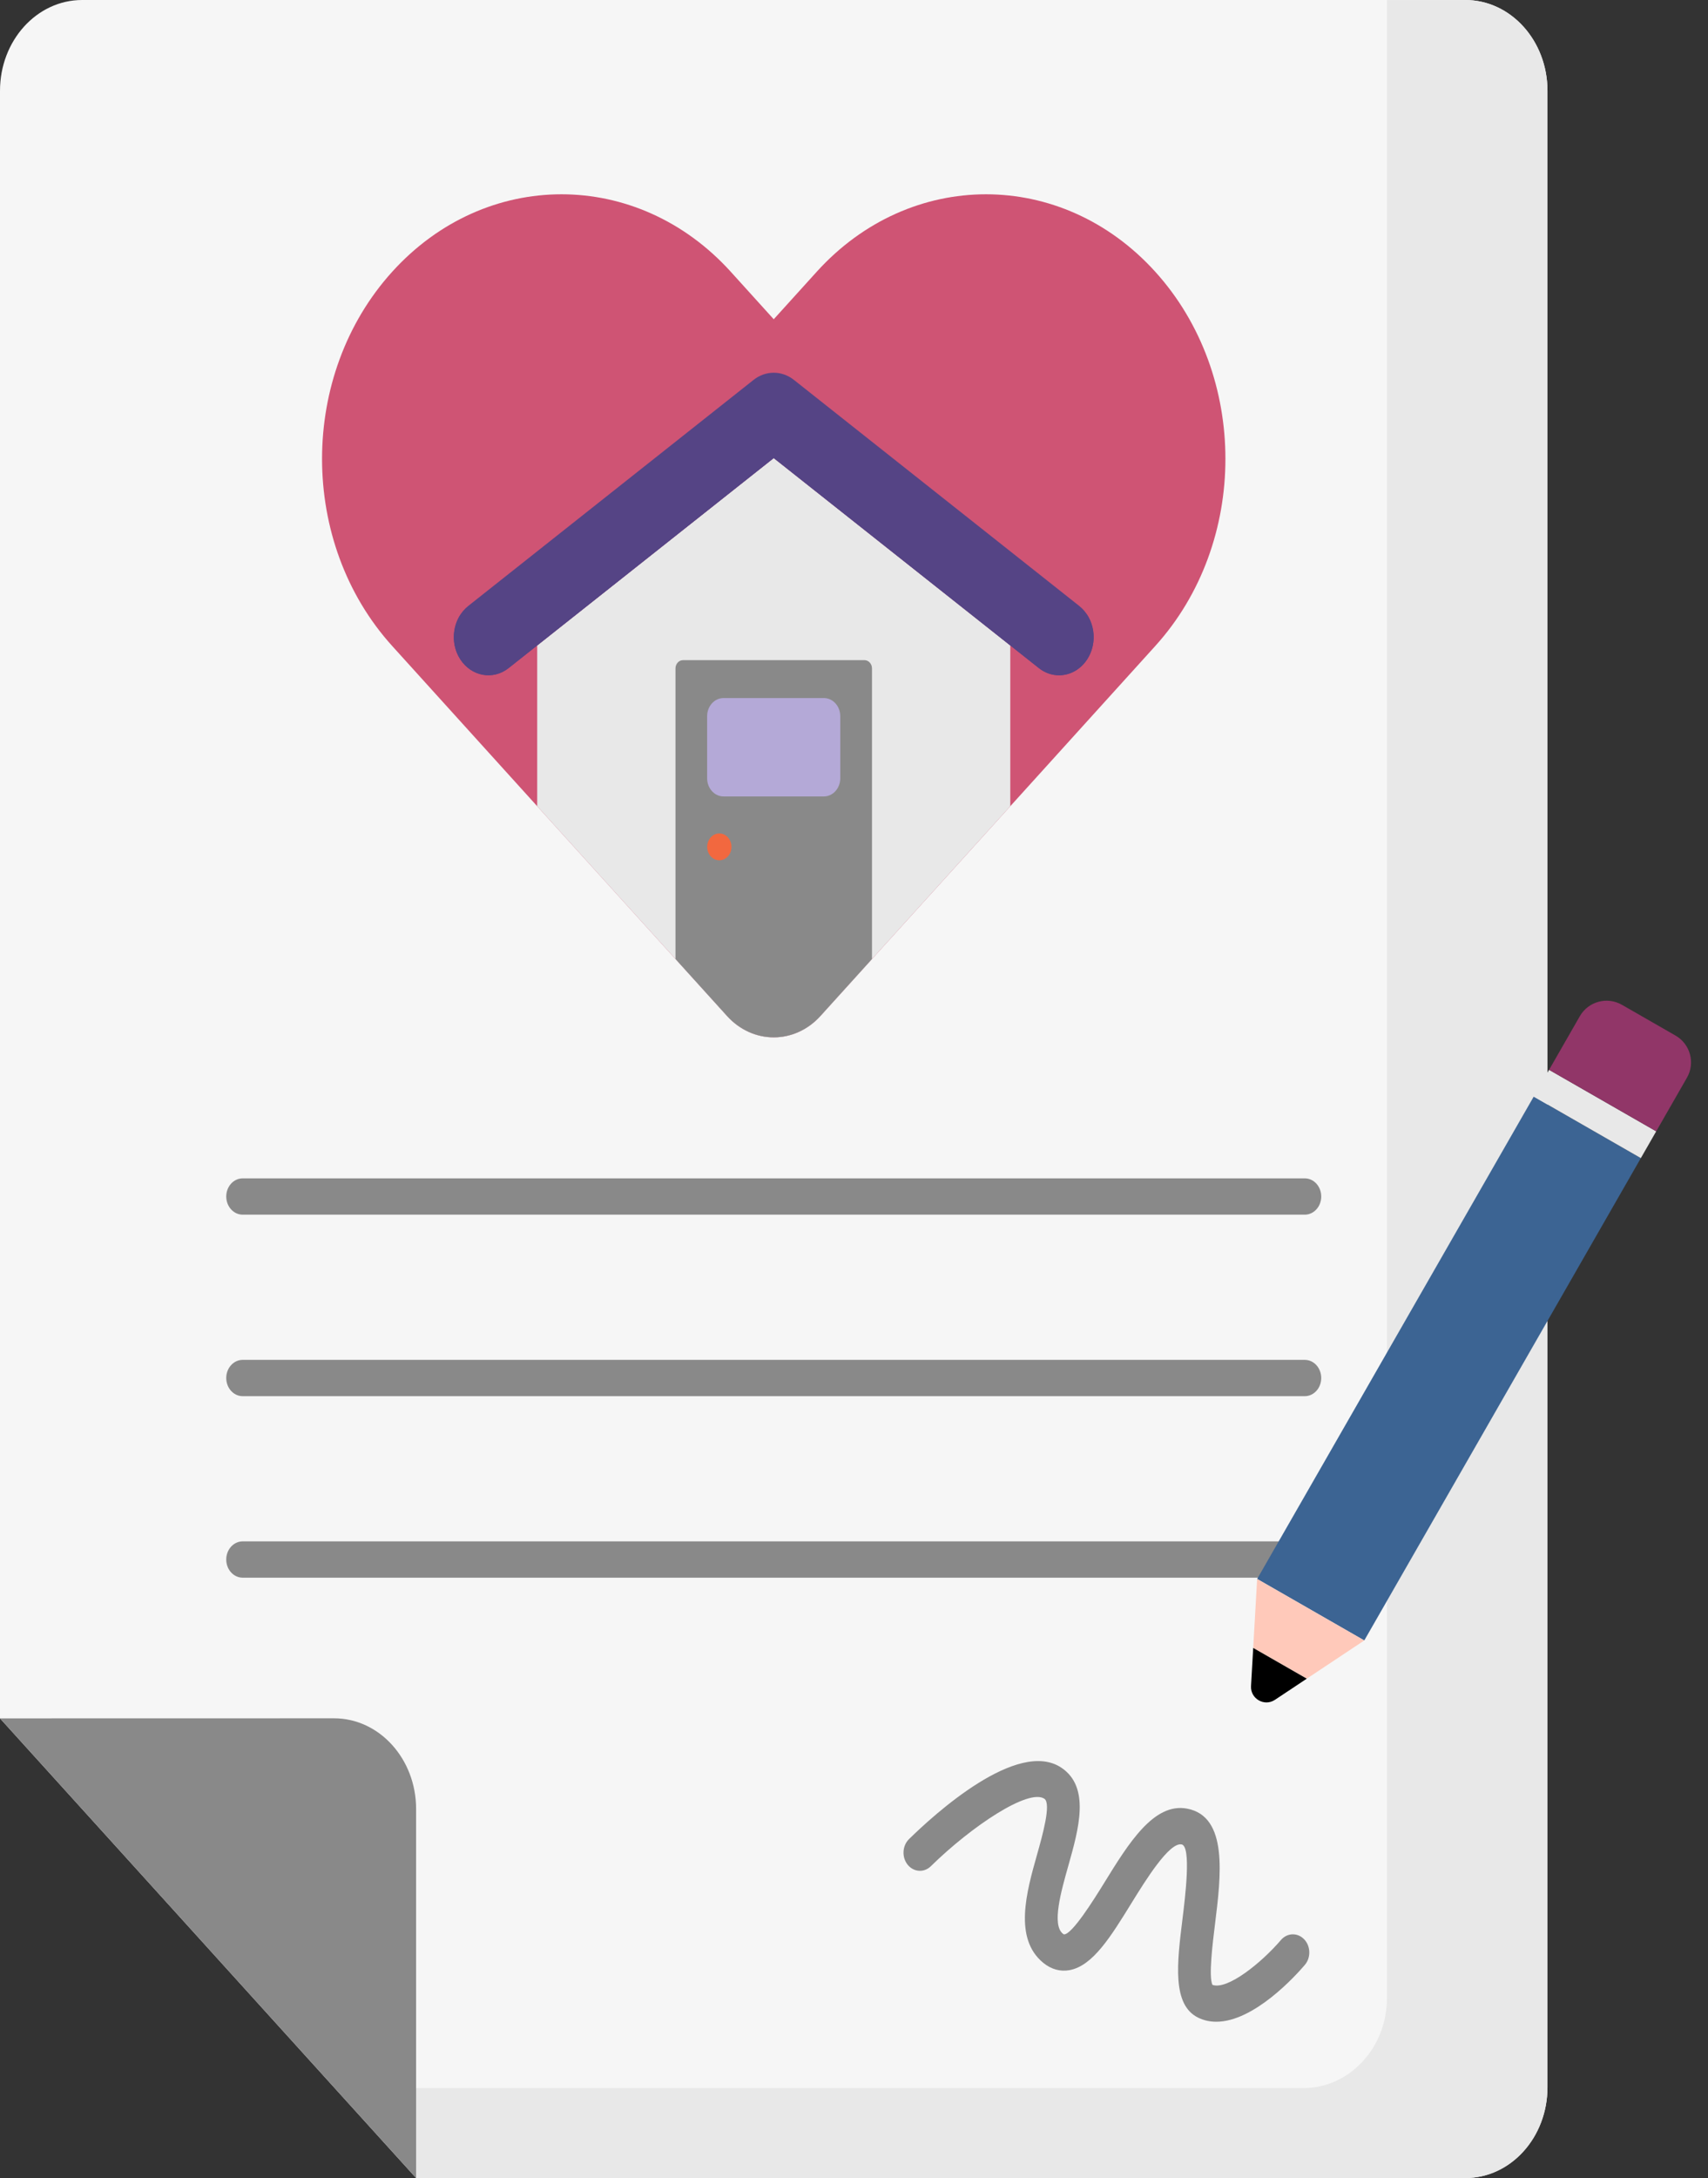 <svg width="266" height="339" viewBox="0 0 266 339" fill="none" xmlns="http://www.w3.org/2000/svg">
<rect x="0" y="0" width="266" height="339" fill="#333333" stroke="none"/>
<g> <!-- paper -->
    <path d="M64.805 338.997H228.208C235.272 338.997 240.998 332.673 240.998 324.872V14.125C240.998 6.324 235.272 0 228.208 0H12.79C5.726 0 0 6.324 0 14.125V267.45L64.805 338.997Z" fill="#F6F6F6"/>
    <path d="M228.209 0.004H216V311C216 318.801 210.064 325 203 325H64.807L64.807 339H228.21C235.274 339 241 332.676 241 324.875V14.129C240.999 6.327 235.273 0.004 228.209 0.004Z" fill="#E8E8E8"/>
    <path d="M64.805 281.567V338.999L0 267.452L52.013 267.442C59.078 267.441 64.805 273.765 64.805 281.567Z" fill="#898989"/>
    <animate attributeName="opacity" values="0;0;0;1;1;1" dur="0.4s" />
</g>
<g> <!-- straight lines -->
    <path d="M203.207 245.555H37.792C36.38 245.555 35.234 244.289 35.234 242.73C35.234 241.171 36.38 239.905 37.792 239.905H203.207C204.619 239.905 205.765 241.171 205.765 242.73C205.765 244.289 204.62 245.555 203.207 245.555Z" fill="#898989"/>
    <path d="M203.207 217.304H37.792C36.38 217.304 35.234 216.038 35.234 214.479C35.234 212.919 36.38 211.654 37.792 211.654H203.207C204.619 211.654 205.765 212.919 205.765 214.479C205.765 216.038 204.62 217.304 203.207 217.304Z" fill="#898989"/>
    <path d="M203.208 189.054H37.793C36.381 189.054 35.235 187.789 35.235 186.229C35.235 184.67 36.381 183.404 37.793 183.404H203.208C204.62 183.404 205.766 184.67 205.766 186.229C205.766 187.789 204.622 189.054 203.208 189.054Z" fill="#898989"/>
    <animate attributeName="opacity" values="0;0;0;1;1;1" dur="1.2s" />
</g>
<g> <!-- heart and house -->
    <path d="M61.077 42.302C75.64 26.219 99.249 26.219 113.811 42.302L120.5 49.689L127.19 42.302C141.751 26.219 165.361 26.219 179.923 42.302C194.485 58.383 194.485 84.457 179.923 100.54L173.234 107.927L127.778 158.129C123.759 162.567 117.243 162.567 113.224 158.129L67.766 107.927L61.077 100.54C46.515 84.457 46.515 58.383 61.077 42.302V42.302Z" fill="#CF5474"/>
    <path d="M83.662 100.461V125.481L113.223 158.128C117.242 162.566 123.758 162.566 127.777 158.128L157.338 125.481V100.461L120.499 71.294L83.662 100.461Z" fill="#E8E8E8"/>
    <path d="M135.802 104.042C135.802 103.327 135.278 102.747 134.63 102.747H106.37C105.723 102.747 105.198 103.326 105.198 104.042V149.264L113.223 158.128C117.242 162.566 123.758 162.566 127.777 158.128L135.802 149.264V104.042Z" fill="#898989"/>
    <path d="M128.303 123.961H112.686C111.273 123.961 110.128 122.696 110.128 121.136V111.471C110.128 109.91 111.273 108.646 112.686 108.646H128.303C129.716 108.646 130.861 109.91 130.861 111.471V121.136C130.861 122.696 129.716 123.961 128.303 123.961V123.961Z" fill="#B4A9D7"/>
    <path d="M112.026 133.899C113.07 133.899 113.917 132.963 113.917 131.81C113.917 130.657 113.07 129.721 112.026 129.721C110.981 129.721 110.135 130.657 110.135 131.81C110.135 132.963 110.981 133.899 112.026 133.899Z" fill="#F2683F"/>
    <path d="M164.931 105.105C163.844 105.105 162.745 104.742 161.794 103.989L120.499 71.294L79.206 103.989C76.786 105.904 73.418 105.291 71.683 102.619C69.948 99.946 70.504 96.227 72.924 94.31L117.359 59.128C119.237 57.642 121.764 57.642 123.642 59.128L168.077 94.31C170.497 96.227 171.052 99.946 169.318 102.619C168.264 104.24 166.61 105.105 164.931 105.105V105.105Z" fill="#554485"/>
    <path d="M164.931 98.037C163.844 98.037 162.745 97.674 161.794 96.921L120.499 64.226L79.206 96.921C76.811 98.815 73.495 98.229 71.744 95.629C70.396 97.65 70.286 100.464 71.683 102.614C73.418 105.286 76.786 105.899 79.206 103.984L120.5 71.289L161.794 103.984C162.745 104.737 163.843 105.1 164.931 105.1C166.609 105.1 168.264 104.237 169.317 102.615C170.712 100.465 170.603 97.654 169.258 95.633C168.203 97.2 166.581 98.037 164.931 98.037Z" fill="#554485"/>
    <animate attributeName="opacity" values="0;0;0;1;1;1" dur="0.8s" />
</g>
<g> <!-- curly line -->
    <path d="M189.42 314.67C188.462 314.67 187.522 314.481 186.622 314.046C182.502 312.056 183.309 305.536 184.163 298.633C184.58 295.26 185.557 287.363 184.018 287.07C182.091 286.707 178.408 292.651 176.214 296.205C172.982 301.444 170.19 305.969 166.57 306.639C165.123 306.906 163.697 306.507 162.455 305.485C157.833 301.677 159.868 294.469 161.502 288.676C162.344 285.696 163.751 280.708 162.651 279.966C160.221 278.324 151.379 284.18 144.966 290.466C143.91 291.501 142.293 291.395 141.356 290.23C140.418 289.063 140.513 287.279 141.569 286.243C145.411 282.473 158.475 270.527 165.319 275.146C169.822 278.186 167.997 284.652 166.387 290.359C165.232 294.449 163.795 299.54 165.514 300.956C165.617 301.041 165.679 301.068 165.695 301.071C166.932 301.143 170.355 295.667 171.986 293.024C175.778 286.877 179.706 280.516 184.881 281.502C191.296 282.716 190.152 291.966 189.231 299.397C188.848 302.492 188.214 307.612 188.818 308.93C191.164 309.773 196.474 305.475 199.491 301.949C200.46 300.815 202.078 300.764 203.106 301.836C204.133 302.907 204.179 304.695 203.209 305.83C201.799 307.481 195.306 314.67 189.42 314.67V314.67Z" fill="#898989"/>
    <animate attributeName="opacity" values="0;0;0;1;1;1" dur="1.6s" />
</g>
<g> <!-- pen -->
    <path d="M238.858 170.681L255.541 180.253L212.469 255.326L195.786 245.754L238.858 170.681Z" fill="#3C6493"/>
    <path d="M212.469 255.325L195.786 245.754L195.171 256.488L203.512 261.274L212.469 255.325Z" fill="#FFC9BA"/>
    <path d="M195.171 256.489L194.832 262.423C194.719 264.401 196.911 265.659 198.562 264.563L203.512 261.275L195.171 256.489Z" fill="black"/>
    <path d="M241.251 166.511L257.934 176.082L255.541 180.253L238.858 170.681L241.251 166.511Z" fill="#E8E8E8"/>
    <path d="M260.941 161.179L252.599 156.393C250.295 155.071 247.358 155.866 246.036 158.171L241.25 166.512L257.933 176.084L262.719 167.742C264.041 165.438 263.245 162.501 260.941 161.179Z" fill="#913668"/>
    <animate attributeName="opacity" values="0;0;0;1;1;1" dur="0.8s" />
    <animateTransform 
        attributeName="transform"
        attributeType="XML"
        type="rotate"
        from="0 312 256"
        to="-18 312 250"
        begin="0.7s"
        dur="0.6s"
    />
    <animateTransform 
        attributeName="transform"
        attributeType="XML"
        type="rotate"
        from="-18 312 256"
        to="0 312 250"
        begin="1.3s"
        dur="0.6s"
    />
</g>
</svg>